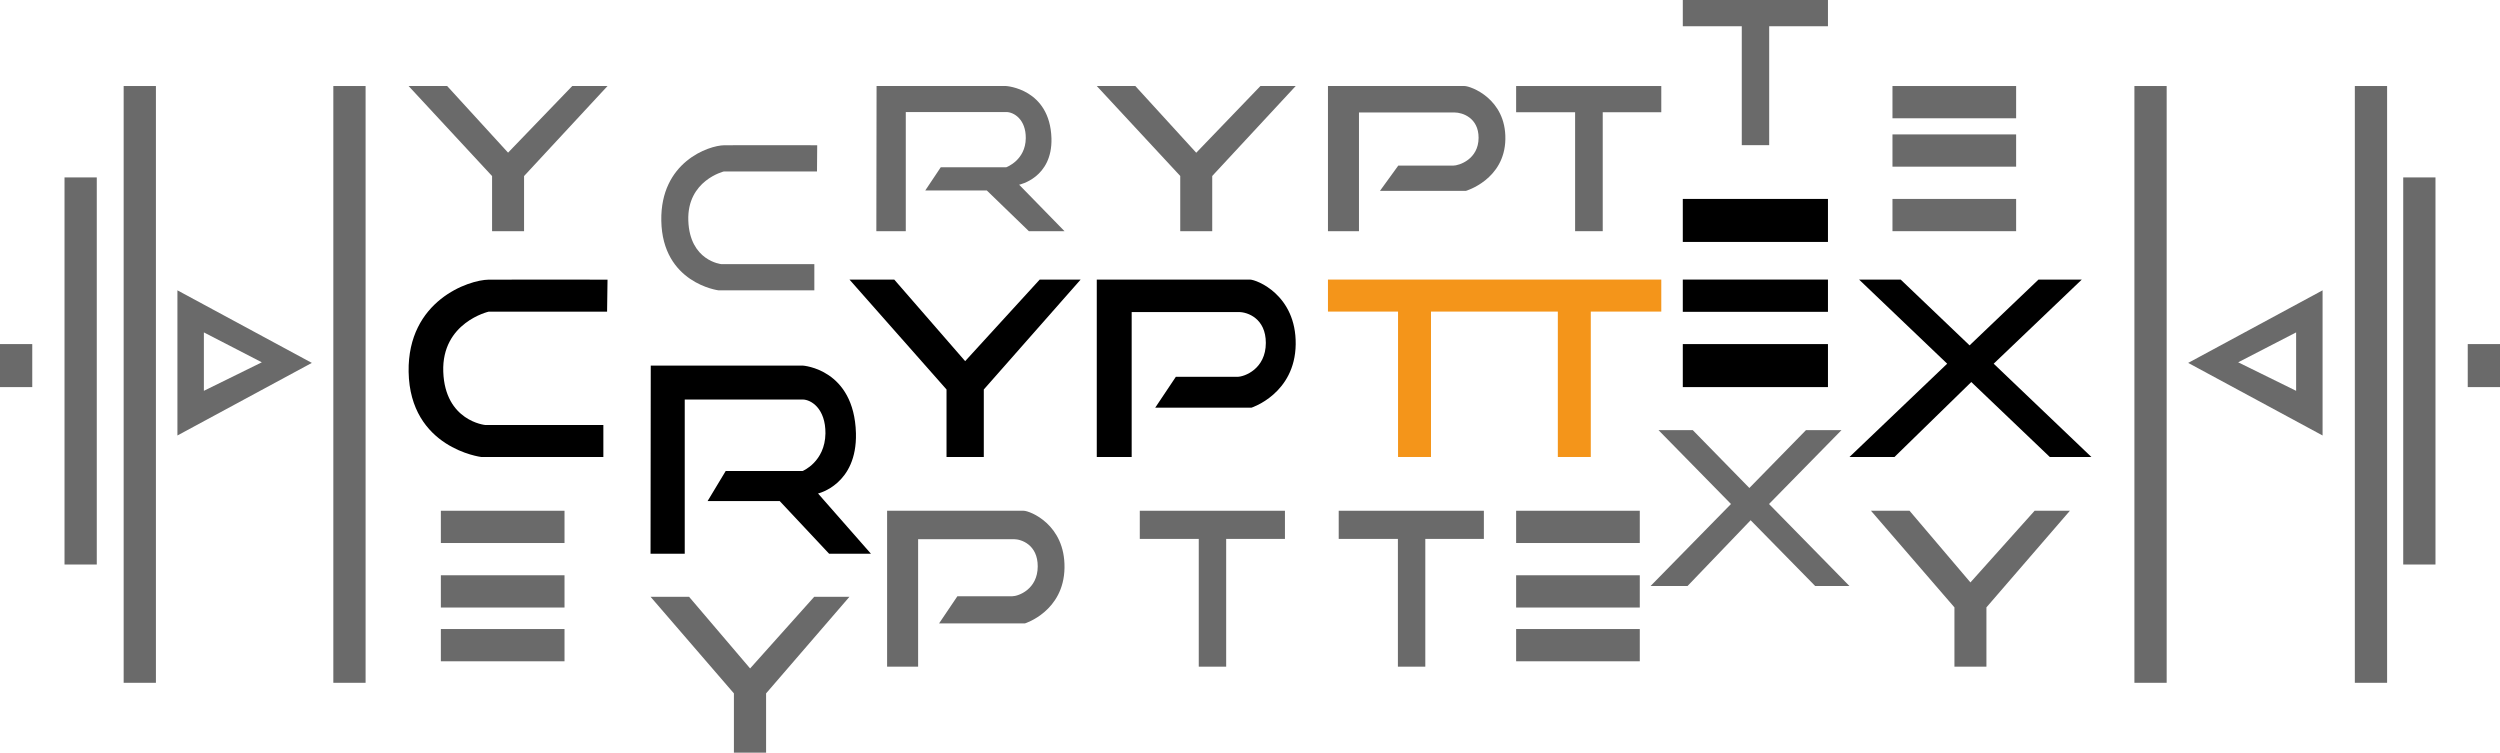 <svg width="465px" height="140px" viewBox="0 0 465 140" version="1.1" xmlns="http://www.w3.org/2000/svg" xmlns:xlink="http://www.w3.org/1999/xlink">
    <g id="01-01-01-02-home" stroke="none" stroke-width="1" fill="none" fill-rule="evenodd" transform="translate(-404, -194)">
        <g id="CrypttexLogo_full-black" transform="translate(404, 194)">
            <path d="M113,52.017 C113,53.988 112.918,55.998 112.918,57.969 L90.891,57.969 C90.891,57.969 82.121,59.978 82.448,69.153 C82.774,78.328 90.239,79.048 90.239,79.048 L112.225,79.048 L112.225,85 L89.504,85 C89.504,85 76.247,83.37 76.003,69.153 C75.799,55.884 87.22,52.055 90.891,52.017 C94.685,51.979 113,52.017 113,52.017 Z" id="Shape" fill="#000000" />
            <path d="M121,103 L121.041,68 L149.319,68 C149.319,68 158.88,68.603 159.205,80.577 C159.448,90.141 152.155,91.789 152.155,91.789 L162,103 L154.221,103 L145.025,93.195 L131.615,93.195 L134.977,87.61 L149.279,87.61 C149.279,87.61 153.452,85.922 153.533,80.618 C153.573,76.037 150.899,74.309 149.279,74.309 C147.658,74.309 127.361,74.309 127.361,74.309 L127.361,103 L121,103 Z" id="Shape" fill="#000000" />
            <polygon id="Shape" fill="#000000" points="158 52 166.329 52 179.52 67.172 193.388 52 201 52 182.987 72.445 182.987 85 176.053 85 176.053 72.445" />
            <path d="M204,52 C204,52 231.182,52 232.473,52 C233.724,52 241.116,54.868 240.999,64.045 C240.881,73.222 232.785,75.823 232.785,75.823 L214.873,75.823 L218.706,70.087 C218.706,70.087 228.874,70.087 230.165,70.087 C231.456,70.087 235.445,68.634 235.445,63.778 C235.445,59.227 232.042,58.042 230.439,58.042 C228.835,58.042 210.492,58.042 210.492,58.042 L210.492,85 L204,85 L204,52 Z" id="Shape" fill="#000000" />
            <polygon id="Shape" fill="#000000" points="313 37 340 37 340 45 313 45" />
            <polygon id="Shape" fill="#000000" points="313 52 340 52 340 58 313 58" />
            <polygon id="Shape" fill="#000000" points="313 64 340 64 340 72 313 72" />
            <polygon id="Shape" fill="#000000" points="344 85 362.175 67.648 345.786 52 353.524 52 366.341 64.238 379.159 52 387.214 52 370.825 67.648 389 85 381.262 85 366.659 71.057 352.373 85" />
            <polygon id="Shape" fill="#F4951A" points="247 52 309 52 309 57.955 295.886 57.955 295.886 85 289.756 85 289.756 57.955 266.166 57.955 266.166 85 260.036 85 260.036 57.955 247 57.955" />
            <path d="M407,67.5 L432,54 L432,81 L407,67.5 Z M427.078,61.826 L416.302,67.389 L427.078,72.692 L427.078,61.826 Z" id="Shape" fill="#6A6A6A" />
            <polygon id="Shape" fill="#6A6A6A" points="397 16 403 16 403 127 397 127" />
            <polygon id="Shape" fill="#6A6A6A" points="438 16 444 16 444 127 438 127" />
            <polygon id="Shape" fill="#6A6A6A" points="447 33 453 33 453 105 447 105" />
            <polygon id="Shape" fill="#6A6A6A" points="459 64 465 64 465 72 459 72" />
            <path d="M58,67.5 L33,54 L33,81 L58,67.5 Z M37.922,61.826 L48.698,67.389 L37.922,72.692 L37.922,61.826 Z" id="Shape" fill="#6A6A6A" />
            <polygon id="Shape" fill="#6A6A6A" points="62 16 68 16 68 127 62 127" />
            <polygon id="Shape" fill="#6A6A6A" points="23 16 29 16 29 127 23 127" />
            <polygon id="Shape" fill="#6A6A6A" points="12 33 18 33 18 105 12 105" />
            <polygon id="Shape" fill="#6A6A6A" points="0 64 6 64 6 72 0 72" />
            <path d="M152,27.016 C152,28.641 151.962,30.265 151.962,31.889 L134.647,31.889 C134.647,31.889 127.76,33.55 128.026,41.043 C128.292,48.537 134.153,49.127 134.153,49.127 L151.467,49.127 L151.467,54 L133.62,54 C133.62,54 123.193,52.671 123.003,41.043 C122.813,30.154 131.793,27.053 134.724,27.016 C137.616,26.979 152,27.016 152,27.016 Z" id="Shape" fill="#6A6A6A" />
            <path d="M163,43 L163.041,16 L187.129,16 C187.129,16 195.282,16.48 195.571,25.714 C195.776,33.101 189.559,34.357 189.559,34.357 L198,43 L191.371,43 L183.547,35.428 L172.1,35.428 L174.982,31.107 L187.171,31.107 C187.171,31.107 190.753,29.814 190.794,25.714 C190.835,22.205 188.571,20.839 187.171,20.839 C185.771,20.839 168.476,20.839 168.476,20.839 L168.476,43 L163,43 Z" id="Shape" fill="#6A6A6A" />
            <polygon id="Shape" fill="#6A6A6A" points="76 16 83.172 16 94.5 28.393 106.439 16 113 16 97.475 32.746 97.475 43 91.525 43 91.525 32.746" />
            <polygon id="Shape" fill="#6A6A6A" points="348 95 355.172 95 366.5 108.33 378.439 95 385 95 369.475 112.971 369.475 124 363.525 124 363.525 112.971" />
            <polygon id="Shape" fill="#6A6A6A" points="121 111 128.164 111 139.52 124.33 151.447 111 158 111 142.492 128.971 142.492 140 136.508 140 136.508 128.971" />
            <polygon id="Shape" fill="#6A6A6A" points="204 16 211.172 16 222.5 28.41 234.439 16 241 16 225.475 32.732 225.475 43 219.525 43 219.525 32.732" />
            <path d="M165,95 C165,95 189.282,95 190.402,95 C191.523,95 198.123,97.523 197.998,105.615 C197.874,113.706 190.651,115.949 190.651,115.949 L174.671,115.949 L178.075,110.902 C178.075,110.902 187.165,110.902 188.286,110.902 C189.406,110.902 193.017,109.62 193.017,105.334 C193.017,101.329 189.987,100.287 188.576,100.287 C187.165,100.287 170.77,100.287 170.77,100.287 L170.77,124 L165,124 L165,95 Z" id="Shape" fill="#6A6A6A" />
            <path d="M247,16 C247,16 271.282,16 272.402,16 C273.523,16 280.123,18.349 279.998,25.883 C279.874,33.416 272.651,35.504 272.651,35.504 L256.671,35.504 L260.075,30.805 C260.075,30.805 269.165,30.805 270.286,30.805 C271.406,30.805 275.017,29.612 275.017,25.622 C275.017,21.892 271.987,20.923 270.576,20.923 C269.165,20.923 252.77,20.923 252.77,20.923 L252.77,43 L247,43 L247,16 Z" id="Shape" fill="#6A6A6A" />
            <polygon id="Shape" fill="#6A6A6A" points="276 100.237 276 95 249 95 249 100.237 260.009 100.237 260.009 124 265.107 124 265.107 100.237" />
            <polygon id="Shape" fill="#6A6A6A" points="340 4.882 340 0 313 0 313 4.882 323.97 4.882 323.97 27 329.069 27 329.069 4.882" />
            <polygon id="Shape" fill="#6A6A6A" points="309 20.876 309 16 282 16 282 20.876 292.97 20.876 292.97 43 298.107 43 298.107 20.876" />
            <polygon id="Shape" fill="#6A6A6A" points="239 100.237 239 95 212 95 212 100.237 222.97 100.237 222.97 124 228.069 124 228.069 100.237" />
            <polygon id="Shape" fill="#6A6A6A" points="352 16 375 16 375 22 352 22" />
            <polygon id="Shape" fill="#6A6A6A" points="352 25 375 25 375 31 352 31" />
            <polygon id="Shape" fill="#6A6A6A" points="352 37 375 37 375 43 352 43" />
            <polygon id="Shape" fill="#6A6A6A" points="82 95 105 95 105 101 82 101" />
            <polygon id="Shape" fill="#6A6A6A" points="82 107 105 107 105 113 82 113" />
            <polygon id="Shape" fill="#6A6A6A" points="82 117 105 117 105 123 82 123" />
            <polygon id="Shape" fill="#6A6A6A" points="282 95 305 95 305 101 282 101" />
            <polygon id="Shape" fill="#6A6A6A" points="282 107 305 107 305 113 282 113" />
            <polygon id="Shape" fill="#6A6A6A" points="282 117 305 117 305 123 282 123" />
            <polygon id="Shape" fill="#6A6A6A" points="307 109 321.963 93.745 308.477 80 314.851 80 325.383 90.766 335.916 80 342.523 80 329.037 93.745 344 109 337.626 109 325.617 96.764 313.879 109" />
        </g>
    </g>
</svg>
